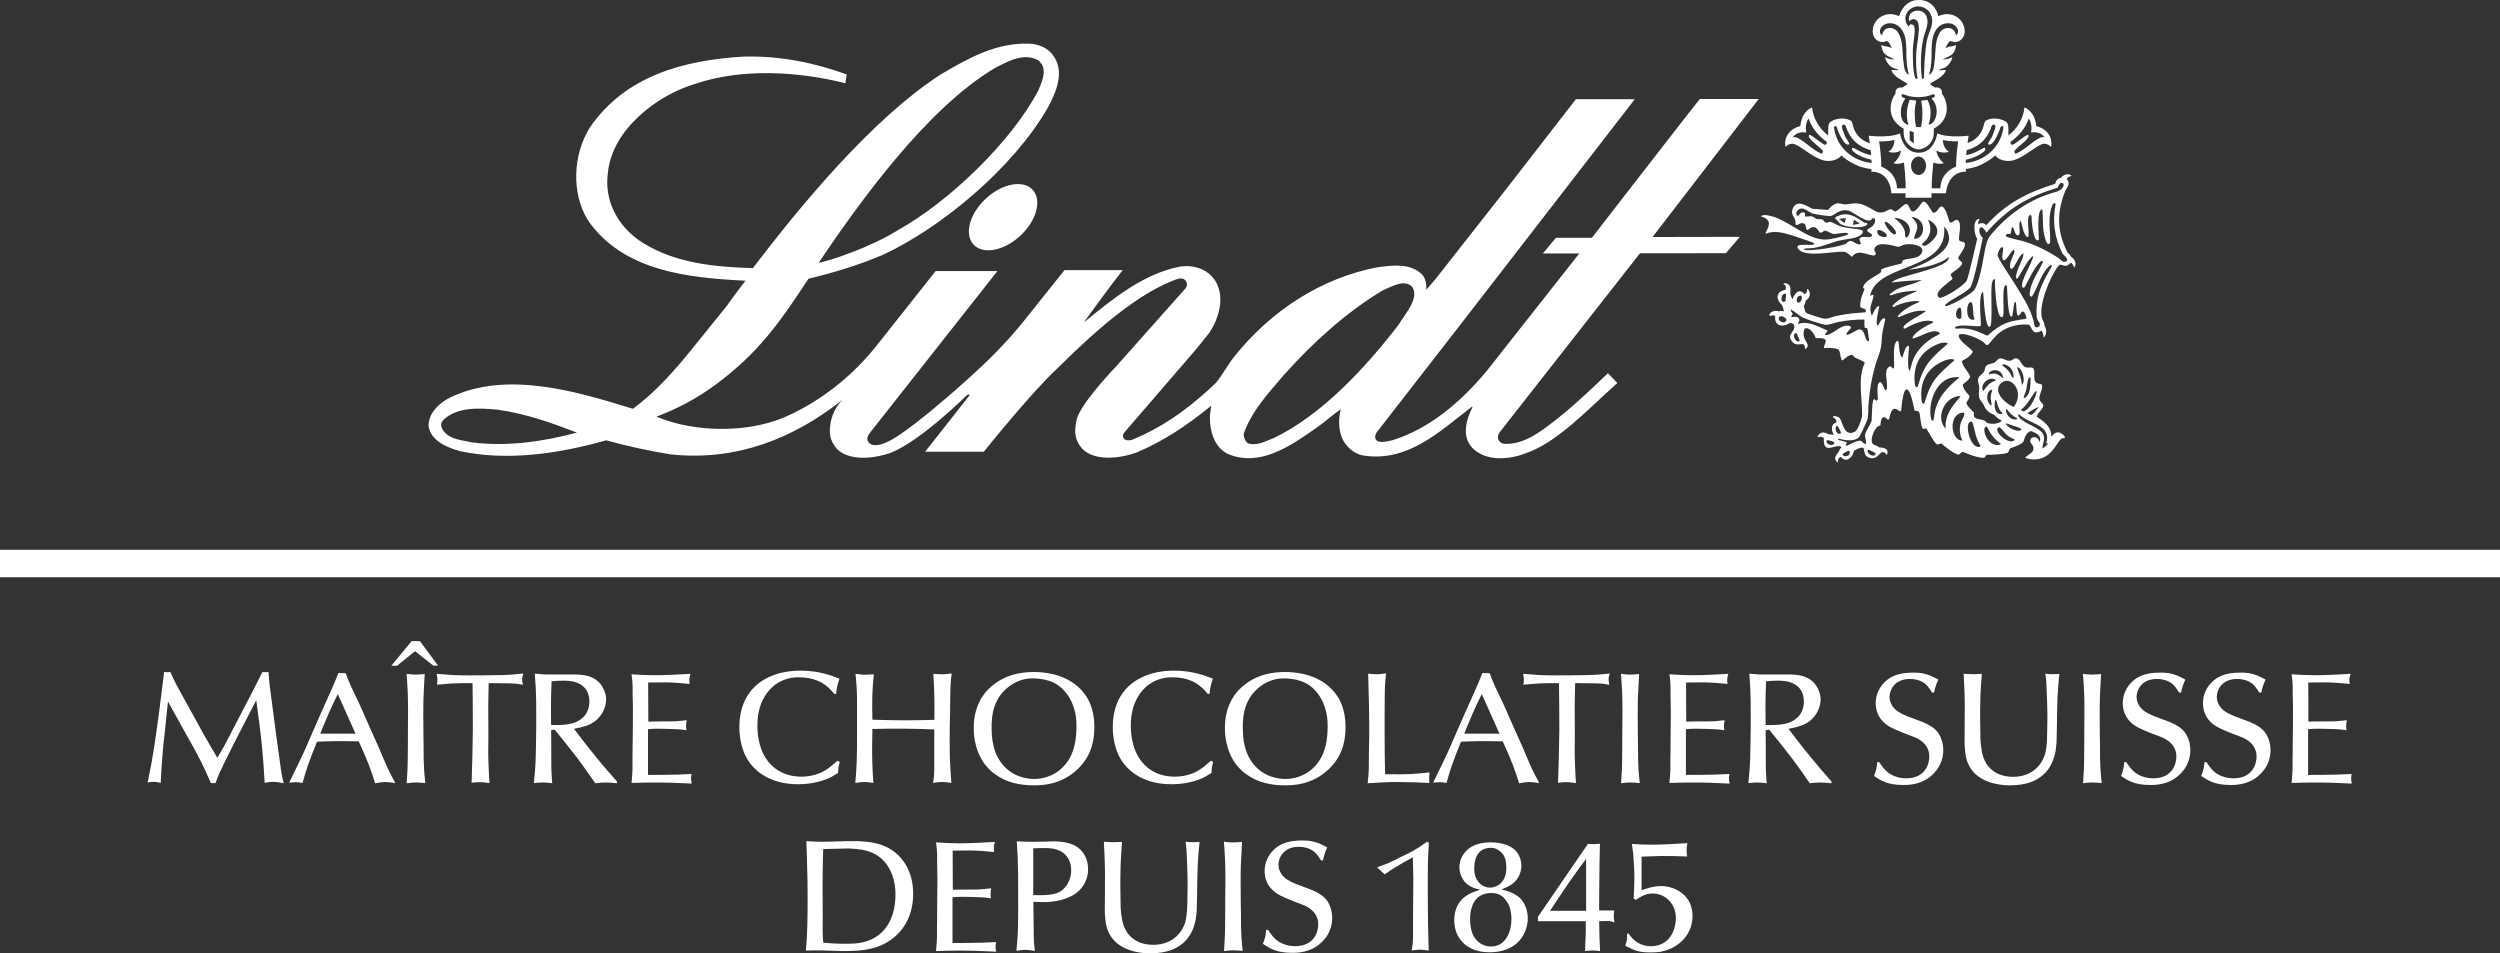 <svg width="236" height="90" viewBox="0 0 236 90" fill="none" xmlns="http://www.w3.org/2000/svg">
<rect x="0" y="0" width="236" height="90" fill="#333333" stroke="none"/>
<path fill-rule="evenodd" clip-rule="evenodd" d="M80.157 80.093C81.243 80.166 81.698 80.239 82.21 80.444C83.781 81.073 84.235 82.521 84.367 83.064C84.529 83.707 84.529 84.175 84.529 84.439C84.529 84.95 84.514 86.502 83.502 87.731C82.768 88.594 81.844 88.96 80.743 89.063C80.45 89.076 80.172 89.091 79.878 89.091C79.6 89.091 79.321 89.091 79.027 89.076C78.602 89.063 78.162 89.033 77.721 88.99C77.692 88.726 77.677 88.462 77.663 88.199C77.648 87.746 77.663 87.277 77.663 86.823C77.677 85.784 77.648 84.761 77.648 83.736C77.648 82.536 77.677 81.351 77.707 80.152L80.157 80.093ZM79.878 79.405C79.13 79.419 78.396 79.464 77.663 79.464C77.15 79.464 76.635 79.434 76.123 79.405C76.151 80.21 76.181 81.015 76.195 81.82C76.225 82.756 76.239 83.692 76.239 84.629C76.239 85.535 76.239 86.428 76.211 87.336C76.195 88.14 76.151 88.945 76.078 89.735C76.606 89.721 77.12 89.706 77.633 89.721C78.264 89.735 78.866 89.765 79.482 89.779C79.922 89.794 80.362 89.765 80.802 89.75C81.052 89.735 81.99 89.677 82.812 89.384C83.81 89.033 84.469 88.448 84.749 88.169C85.321 87.599 86.202 86.414 86.202 84.365C86.202 82.243 85.204 81.058 84.558 80.517C83.458 79.595 82.137 79.493 81.653 79.449L80.993 79.405H79.878Z" fill="white"/>
<path d="M89.93 80.298C90.488 80.298 91.045 80.283 91.602 80.283C92.351 80.298 93.099 80.356 93.847 80.429C93.788 80.005 93.803 79.888 93.921 79.479C92.791 79.537 91.676 79.61 90.531 79.61C89.812 79.61 89.079 79.566 88.359 79.522C88.507 80.532 88.448 80.751 88.464 81.351C88.478 81.937 88.492 82.507 88.492 83.078C88.492 84.161 88.478 85.228 88.464 86.297C88.464 86.721 88.464 87.145 88.448 87.57C88.448 87.907 88.464 88.257 88.448 88.594C88.433 89.004 88.389 89.385 88.359 89.78C89.108 89.75 89.842 89.736 90.59 89.736C91.749 89.736 92.893 89.78 94.037 89.838C93.994 89.56 93.979 89.516 93.979 89.355C93.979 89.165 94.009 89.004 94.023 88.93C93.583 88.946 93.157 88.975 92.718 88.99C91.779 89.019 90.854 89.019 89.916 89.019V84.702C90.209 84.673 90.517 84.658 90.825 84.658C91.103 84.658 91.383 84.673 91.661 84.673C92.057 84.687 92.439 84.687 92.82 84.717C93.055 84.731 93.29 84.76 93.539 84.804C93.495 84.38 93.495 84.263 93.568 83.854C93.231 83.882 92.879 83.941 92.541 83.956C92.307 83.971 92.087 83.971 91.852 83.971C91.221 83.971 90.575 83.971 89.945 83.985L89.93 80.298Z" fill="white"/>
<path fill-rule="evenodd" clip-rule="evenodd" d="M97.538 80.08C98.976 80.022 99.606 80.037 100.237 80.417C100.853 80.827 101.118 81.427 101.118 82.159C101.118 82.714 100.941 83.27 100.589 83.709C100.003 84.441 99.239 84.543 97.538 84.499V80.08ZM96.071 80.958C96.115 82.086 96.115 83.197 96.115 84.31C96.115 85.348 96.129 86.386 96.1 87.426C96.085 88.201 96.026 88.977 95.953 89.753C96.261 89.709 96.496 89.664 96.819 89.664C97.068 89.664 97.229 89.694 97.684 89.768C97.67 89.519 97.64 89.269 97.611 89.022C97.582 88.597 97.582 88.158 97.582 87.733C97.567 86.87 97.552 85.992 97.552 85.129C97.86 85.143 98.183 85.158 98.491 85.158C99.504 85.172 100.795 84.924 101.631 84.281C102.306 83.753 102.717 82.934 102.717 82.071C102.717 81.339 102.467 80.842 102.32 80.622C102.027 80.139 101.455 79.598 100.179 79.466C99.973 79.437 99.768 79.437 99.547 79.422C98.873 79.437 98.212 79.466 97.538 79.466C97.024 79.466 96.496 79.451 95.982 79.422L96.071 80.958Z" fill="white"/>
<path d="M112.008 80.249C112.052 81.361 112.111 82.473 112.111 83.585C112.111 84.346 112.082 85.092 112.067 85.838C112.008 86.556 111.95 86.892 111.833 87.214C111.583 87.917 110.791 89.189 108.868 89.189C107.035 89.189 106.301 88.062 106.067 87.346C105.832 86.687 105.803 85.794 105.788 85.619C105.773 84.478 105.743 83.336 105.773 82.21C105.788 81.303 105.847 80.381 105.92 79.474C105.642 79.488 105.363 79.503 105.099 79.503C104.791 79.503 104.496 79.474 104.203 79.459C104.234 80.103 104.277 80.747 104.291 81.405C104.321 82.005 104.306 82.591 104.306 83.19C104.306 84.156 104.306 85.122 104.291 86.087C104.35 87.067 104.409 87.448 104.614 87.917C104.687 88.077 104.834 88.414 105.143 88.751C106.273 89.98 108.18 89.994 108.56 89.994C110.248 89.994 111.128 89.512 111.715 89C112.111 88.648 112.669 87.99 112.889 86.716C112.933 86.438 112.947 86.16 112.977 85.882C112.991 85.428 112.991 84.96 113.006 84.507C113.021 83.57 113.021 82.62 113.065 81.683C113.094 80.938 113.167 80.205 113.241 79.474C113.021 79.488 112.801 79.503 112.581 79.503C112.361 79.503 112.14 79.488 111.92 79.459L112.008 80.249Z" fill="white"/>
<path d="M117.249 79.468C116.941 79.497 116.721 79.526 116.398 79.526C116.133 79.526 115.986 79.511 115.531 79.453C115.561 79.775 115.591 80.112 115.605 80.448C115.664 81.282 115.678 82.145 115.678 82.994C115.678 83.55 115.664 84.091 115.664 84.632C115.664 85.525 115.664 86.418 115.648 87.31C115.648 88.144 115.605 88.964 115.547 89.783C116.016 89.725 116.163 89.71 116.427 89.71C116.721 89.71 117.014 89.739 117.308 89.769C117.264 89.344 117.22 88.919 117.19 88.481C117.147 87.793 117.147 87.105 117.147 86.403C117.132 85.408 117.117 84.413 117.117 83.418C117.117 82.877 117.117 82.335 117.132 81.78C117.161 81.019 117.205 80.243 117.249 79.468Z" fill="white"/>
<path d="M119.527 87.782C119.468 88.412 119.438 88.499 119.219 89.099C119.849 89.509 120.451 89.947 121.992 89.947C122.329 89.947 123.253 89.947 124.133 89.436C124.601 89.158 125.748 88.294 125.761 86.67C125.761 85.953 125.512 85.192 125.015 84.723C124.353 84.08 123.151 83.788 122.344 83.451C121.61 83.158 121.258 82.894 121.023 82.588C120.92 82.456 120.685 82.105 120.685 81.622C120.685 81.022 121.126 79.939 122.593 79.939C123.576 79.939 124.076 80.363 124.31 80.657C124.472 80.846 124.676 81.183 124.691 81.212L124.882 81.227C125.044 80.539 125.132 80.349 125.292 79.998C124.75 79.705 124.339 79.501 123.751 79.398C123.401 79.34 123.004 79.34 122.901 79.34C121.478 79.34 120.76 79.734 120.29 80.174C119.483 80.919 119.38 81.811 119.38 82.237C119.38 83.158 119.835 83.919 120.597 84.387C120.935 84.591 121.478 84.841 122.329 85.163C122.857 85.368 123.385 85.514 123.826 85.909C124.384 86.391 124.442 86.977 124.442 87.27C124.442 87.958 124.06 89.304 122.285 89.319C121.83 89.319 121.494 89.231 121.331 89.172C120.612 88.953 120.275 88.543 120.084 88.309C119.952 88.148 119.835 87.972 119.703 87.782H119.527Z" fill="white"/>
<path d="M134.709 79.45C134.49 79.626 134.254 79.773 134.034 79.933C133.786 80.079 133.535 80.24 133.286 80.386L131.144 81.44L130 81.879L130.704 82.537C130.953 82.362 131.204 82.201 131.453 82.04C132.069 81.645 132.715 81.279 133.373 80.929C133.389 81.629 133.404 82.333 133.419 83.02C133.419 84.221 133.389 85.419 133.389 86.62C133.389 88.449 133.447 88.596 133.272 89.722C133.373 89.722 133.741 89.649 134.079 89.649C134.342 89.649 134.621 89.693 134.87 89.736C134.843 89.005 134.827 88.259 134.812 87.527C134.798 86.4 134.782 85.288 134.782 84.162C134.782 83.24 134.782 82.333 134.798 81.426C134.812 80.796 134.843 80.182 134.886 79.567L134.709 79.45Z" fill="white"/>
<path fill-rule="evenodd" clip-rule="evenodd" d="M139.172 81.815C139.218 80.733 139.687 80.308 140.127 80.133C140.201 80.119 140.435 80.03 140.699 80.03C141.169 80.03 141.448 80.234 141.594 80.352C142.093 80.748 142.195 81.274 142.195 81.903C142.21 82.884 141.77 83.367 141.418 83.571C141.198 83.703 140.919 83.791 140.655 83.791C140.303 83.791 140.009 83.674 139.745 83.44C139.115 82.884 139.159 82.064 139.172 81.815ZM138.778 86.658C138.778 86.439 138.807 85.137 139.701 84.581C140.024 84.376 140.391 84.302 140.787 84.302C141.154 84.302 141.374 84.376 141.506 84.434C141.815 84.581 142.006 84.786 142.078 84.889C142.357 85.195 142.679 85.766 142.679 86.746C142.679 88.019 142.152 88.765 141.727 89.058C141.345 89.322 140.934 89.351 140.758 89.351C140.156 89.351 139.745 89.074 139.568 88.926C139.32 88.707 139.203 88.517 139.129 88.4C138.85 87.903 138.763 87.229 138.778 86.658ZM139.73 83.981C139.129 84.186 138.85 84.302 138.571 84.465C137.355 85.181 137.281 86.381 137.281 86.863C137.281 88.254 138.044 89.307 139.349 89.717C139.907 89.893 140.435 89.893 140.655 89.893C141.11 89.893 142.533 89.849 143.472 88.751C143.942 88.195 144.221 87.448 144.221 86.688C144.221 86.483 144.205 86.015 143.972 85.502C143.781 85.049 143.4 84.465 142.313 84.127C142.137 84.069 141.931 84.01 141.742 83.967C142.474 83.659 143.047 83.41 143.414 82.635C143.59 82.254 143.618 81.903 143.618 81.742C143.618 81.42 143.56 81.157 143.443 80.879C143.383 80.748 143.253 80.455 142.958 80.191C142.4 79.694 141.462 79.518 140.729 79.518C139.218 79.518 138.499 80.104 138.131 80.674C137.809 81.157 137.765 81.639 137.765 81.859C137.765 82.284 137.897 82.621 137.97 82.767C138.425 83.761 139.408 83.908 139.73 83.981Z" fill="white"/>
<path fill-rule="evenodd" clip-rule="evenodd" d="M146.323 85.978C146.94 85.057 147.556 84.12 148.187 83.199C148.687 82.481 149.2 81.78 149.728 81.077V85.978H146.323ZM150.96 85.949C150.96 85.101 150.96 84.252 150.975 83.403C150.975 82.145 151.005 80.901 151.034 79.643C150.741 79.672 150.579 79.687 150.432 79.687C150.256 79.687 150.08 79.672 149.904 79.657L145.18 86.55V86.959H149.698V88.071C149.683 88.642 149.654 89.213 149.626 89.783C149.889 89.754 150.05 89.725 150.329 89.725C150.579 89.725 150.653 89.739 151.048 89.783C151.034 89.344 151.005 88.891 150.99 88.437C150.975 87.954 150.975 87.456 150.96 86.959C151.224 86.959 151.488 86.944 151.753 86.944C152.09 86.944 152.252 87.017 152.399 87.076C152.354 86.739 152.339 86.667 152.339 86.476C152.339 86.3 152.354 86.125 152.382 85.949H150.96Z" fill="white"/>
<path d="M153.597 88.167C153.612 88.665 153.597 88.796 153.422 89.279C154.39 89.777 154.771 89.908 155.813 89.908C156.356 89.908 156.678 89.865 156.926 89.806C158.513 89.456 159.773 88.197 159.773 86.469C159.773 84.743 158.541 84.07 157.955 83.851C157.442 83.661 156.986 83.646 156.796 83.646C155.989 83.646 155.167 83.968 154.963 84.041V80.866C155.549 80.852 156.135 80.822 156.723 80.807C157.573 80.793 158.424 80.822 159.26 80.852C159.245 80.661 159.217 80.427 159.217 80.237C159.217 80.046 159.232 79.944 159.29 79.593C158.13 79.666 156.972 79.739 155.798 79.739C155.211 79.739 154.624 79.71 154.052 79.666L154.183 80.661C154.228 81.407 154.287 82.168 154.287 82.915C154.287 83.558 154.243 84.187 154.214 84.831L154.433 84.948C154.963 84.597 155.357 84.348 156.018 84.348C156.898 84.348 157.69 84.876 158.028 85.724C158.189 86.134 158.204 86.514 158.204 86.675C158.204 87.07 158.086 88.577 156.81 89.133C156.4 89.309 156.018 89.323 155.843 89.323C155.549 89.323 154.814 89.264 154.214 88.694C153.963 88.46 153.773 88.182 153.7 88.094L153.597 88.167Z" fill="white"/>
<path d="M24.764 63.448C24.339 64.282 23.928 65.13 23.488 65.965C23.048 66.813 22.608 67.647 22.168 68.495C21.816 69.169 21.478 69.856 21.111 70.515C20.921 70.867 20.715 71.188 20.51 71.525C20.055 70.749 19.586 69.959 19.145 69.169C18.646 68.276 18.162 67.384 17.664 66.477C17.341 65.877 16.989 65.277 16.666 64.662C16.461 64.267 16.255 63.843 16.079 63.433C15.757 63.477 15.683 63.448 15.492 63.433C15.14 66.301 14.803 69.183 14.304 72.007C14.187 72.637 14.069 73.236 13.938 73.865C14.245 73.807 14.319 73.807 14.495 73.807C14.803 73.807 15.067 73.881 15.17 73.909C15.213 73.119 15.244 72.314 15.317 71.525C15.376 70.691 15.463 69.871 15.566 69.037C15.654 68.1 15.757 67.164 15.859 66.228C16.387 67.193 16.93 68.174 17.473 69.14C17.928 69.959 18.412 70.793 18.837 71.627C19.233 72.387 19.57 73.149 19.909 73.924H20.348C20.466 73.603 20.583 73.28 20.715 72.973C20.862 72.651 21.009 72.345 21.17 72.023C22.139 70.047 23.165 68.071 24.192 66.096C24.398 67.618 24.603 69.14 24.75 70.661C24.852 71.744 24.925 72.813 24.984 73.895C25.425 73.822 25.556 73.807 25.806 73.807C26.07 73.807 26.276 73.837 26.775 73.939C26.701 73.588 26.613 73.236 26.555 72.885C26.466 72.359 26.423 71.817 26.335 71.29C26.26 70.691 26.158 70.09 26.085 69.491C25.953 68.526 25.835 67.544 25.704 66.579C25.63 65.95 25.527 65.321 25.454 64.691C25.41 64.282 25.38 63.858 25.351 63.448H24.764Z" fill="white"/>
<path fill-rule="evenodd" clip-rule="evenodd" d="M30.231 69.257C30.51 68.584 30.774 67.925 31.067 67.252C31.317 66.667 31.61 66.096 31.889 65.526L33.562 69.257H30.231ZM31.948 63.535C31.713 64.135 31.464 64.721 31.199 65.306C30.847 66.111 30.48 66.901 30.128 67.706C29.644 68.803 29.174 69.901 28.69 70.998C28.236 71.964 27.767 72.93 27.297 73.88C27.59 73.852 27.781 73.837 27.913 73.837C28.104 73.837 28.221 73.852 28.559 73.91C28.94 72.578 29.057 72.169 29.923 70.018C30.642 69.988 31.347 69.959 32.065 69.959C32.666 69.959 33.268 69.974 33.87 69.988C34.853 72.169 34.985 72.608 35.41 73.939C35.894 73.852 36.114 73.822 36.349 73.822C36.628 73.822 36.818 73.852 37.317 73.924C37.068 73.456 36.818 72.988 36.584 72.491C36.305 71.891 36.056 71.262 35.791 70.647C35.454 69.871 35.101 69.11 34.749 68.32C34.441 67.633 34.148 66.916 33.825 66.228C33.59 65.731 33.341 65.248 33.121 64.765C32.945 64.37 32.784 63.96 32.637 63.551L31.948 63.535Z" fill="white"/>
<path fill-rule="evenodd" clip-rule="evenodd" d="M38.859 60.521L36.938 62.848H37.481L39.182 61.472L40.899 62.833H41.353L39.637 60.521H38.859ZM40.092 63.623C39.784 63.653 39.563 63.682 39.241 63.682C38.977 63.682 38.831 63.668 38.376 63.609C38.404 63.931 38.434 64.267 38.449 64.603C38.508 65.437 38.522 66.301 38.522 67.15C38.522 67.706 38.508 68.247 38.508 68.789C38.508 69.681 38.508 70.573 38.492 71.466C38.492 72.3 38.449 73.119 38.39 73.939C38.859 73.88 39.007 73.866 39.271 73.866C39.563 73.866 39.857 73.896 40.151 73.924C40.106 73.501 40.062 73.076 40.033 72.637C39.989 71.95 39.989 71.262 39.989 70.559C39.975 69.564 39.96 68.57 39.96 67.575C39.96 67.033 39.96 66.492 39.975 65.936C40.004 65.174 40.048 64.399 40.092 63.623Z" fill="white"/>
<path d="M49.405 63.579C48.98 63.623 48.554 63.667 48.129 63.696C47.586 63.726 47.043 63.74 46.5 63.74C45.796 63.755 45.092 63.755 44.387 63.755C43.845 63.755 43.302 63.755 42.76 63.726C42.246 63.696 41.733 63.653 41.219 63.609C41.277 63.901 41.292 64.004 41.292 64.165C41.292 64.297 41.263 64.501 41.249 64.633C41.733 64.589 42.217 64.545 42.685 64.516C43.331 64.487 43.962 64.487 44.608 64.487C44.623 65.921 44.637 67.34 44.637 68.774C44.623 70.486 44.578 72.197 44.52 73.895C44.945 73.851 45.033 73.836 45.282 73.836C45.547 73.836 45.708 73.851 46.207 73.924C46.178 73.339 46.133 72.768 46.119 72.183C46.075 71.291 46.09 70.383 46.105 69.491C46.105 68.598 46.09 67.691 46.09 66.799C46.09 66.023 46.119 65.262 46.133 64.487C46.647 64.487 47.161 64.501 47.659 64.501C48.598 64.516 48.803 64.531 49.361 64.647C49.302 64.37 49.288 64.297 49.288 64.15C49.288 63.916 49.375 63.638 49.405 63.579Z" fill="white"/>
<path fill-rule="evenodd" clip-rule="evenodd" d="M52.071 64.311C52.438 64.282 52.79 64.253 53.157 64.253C53.509 64.253 53.905 64.282 54.228 64.37C54.712 64.502 55.636 64.897 55.636 66.228C55.636 67.589 54.639 68.072 54.199 68.233C53.392 68.51 52.174 68.438 52.027 68.438C52.012 67.808 52.012 67.179 52.012 66.565C52.012 65.804 52.042 65.058 52.071 64.311ZM50.486 63.595C50.516 64.033 50.545 64.487 50.575 64.941C50.619 65.76 50.619 66.579 50.619 67.399V68.672C50.604 69.579 50.604 70.472 50.575 71.364C50.56 72.212 50.486 73.061 50.398 73.924C50.678 73.896 50.956 73.866 51.235 73.866C51.572 73.866 51.807 73.896 52.13 73.939C52.101 73.574 52.071 73.208 52.057 72.828C52.042 72.402 52.042 71.978 52.042 71.54C52.042 70.676 52.042 69.797 52.027 68.935L52.365 68.876C53.099 69.784 53.832 70.691 54.536 71.612C55.108 72.373 55.651 73.15 56.194 73.939C56.531 73.896 56.854 73.866 57.191 73.866C57.544 73.866 57.88 73.91 58.232 73.939L58.248 73.778C57.558 73.003 56.868 72.212 56.223 71.407C55.519 70.559 54.859 69.681 54.184 68.803C55.02 68.628 55.783 68.481 56.399 67.882C57.104 67.194 57.206 66.404 57.221 66.053C57.221 65.57 57.044 65.072 56.765 64.677C56.149 63.799 55.137 63.726 54.785 63.697C54.61 63.682 54.418 63.668 54.243 63.668H51.411L50.486 63.595Z" fill="white"/>
<path d="M61.186 64.43C61.744 64.43 62.302 64.415 62.86 64.415C63.608 64.43 64.356 64.489 65.104 64.562C65.046 64.137 65.06 64.02 65.177 63.61C64.048 63.669 62.933 63.742 61.788 63.742C61.07 63.742 60.336 63.698 59.617 63.655C59.764 64.664 59.705 64.884 59.719 65.484C59.734 66.069 59.749 66.64 59.749 67.211C59.749 68.293 59.734 69.361 59.719 70.429C59.719 70.854 59.719 71.278 59.705 71.702C59.705 72.038 59.719 72.389 59.705 72.727C59.69 73.137 59.646 73.517 59.617 73.911C60.365 73.883 61.099 73.867 61.847 73.867C63.006 73.867 64.151 73.911 65.295 73.971C65.251 73.692 65.236 73.648 65.236 73.488C65.236 73.297 65.265 73.137 65.28 73.063C64.84 73.078 64.414 73.106 63.974 73.121C63.035 73.151 62.111 73.151 61.172 73.151V68.835C61.465 68.805 61.774 68.79 62.082 68.79C62.36 68.79 62.639 68.805 62.918 68.805C63.314 68.82 63.696 68.82 64.077 68.849C64.312 68.863 64.546 68.893 64.796 68.936C64.752 68.512 64.752 68.395 64.825 67.987C64.488 68.015 64.136 68.073 63.798 68.088C63.564 68.102 63.343 68.102 63.109 68.102C62.478 68.102 61.832 68.102 61.202 68.118L61.186 64.43Z" fill="white"/>
<path d="M78.936 65.503C78.996 64.83 79.039 64.698 79.244 64.069C78.569 63.806 77.367 63.308 75.562 63.308C73.478 63.308 71.337 64.069 70.353 66.045C69.825 67.112 69.797 68.21 69.797 68.633C69.797 70.449 70.427 71.59 70.867 72.131C71.527 72.965 72.892 74.033 75.342 74.033C76.751 74.033 77.793 73.668 78.276 73.448C78.613 73.287 79.039 73.009 79.112 72.965C79.142 72.468 79.142 72.41 79.274 71.927L79.068 71.809C78.306 72.468 77.793 72.921 76.823 73.17C76.31 73.302 75.855 73.317 75.664 73.317C73.728 73.317 72.745 72.263 72.32 71.619C71.527 70.433 71.498 68.956 71.498 68.502C71.498 66.528 72.275 65.445 72.877 64.889C73.874 63.982 74.902 63.937 75.416 63.937C76.809 63.937 77.601 64.406 78.056 64.786C78.32 64.991 78.555 65.254 78.761 65.503H78.936Z" fill="white"/>
<path d="M88.195 72.4C88.195 73.031 88.18 73.308 88.078 73.908C88.371 73.865 88.606 73.82 88.914 73.82C89.178 73.82 89.339 73.835 89.809 73.908C89.779 73.469 89.736 73.031 89.721 72.591C89.662 71.727 89.647 70.865 89.647 69.986C89.647 69.006 89.662 68.04 89.691 67.06C89.706 66.358 89.691 65.641 89.721 64.939C89.736 64.485 89.779 64.031 89.838 63.577C89.369 63.636 89.178 63.651 88.943 63.651C88.65 63.651 88.386 63.621 88.106 63.607C88.136 64.09 88.165 64.573 88.18 65.056C88.224 66.021 88.21 66.987 88.21 67.952C87.256 67.982 86.302 67.998 85.349 67.998C84.351 67.998 83.354 67.967 82.356 67.938C82.341 67.265 82.327 66.607 82.341 65.934C82.356 65.173 82.415 64.412 82.488 63.651C82.209 63.666 81.945 63.694 81.681 63.694C81.344 63.694 81.109 63.651 80.757 63.607C80.801 64.075 80.86 64.558 80.874 65.026C80.904 65.495 80.904 65.978 80.904 66.445V69.182C80.904 70.103 80.904 71.026 80.874 71.933C80.845 72.591 80.801 73.249 80.742 73.908C81.197 73.835 81.329 73.82 81.578 73.82C81.886 73.82 82.136 73.865 82.444 73.908C82.4 73.206 82.356 72.504 82.341 71.801C82.312 70.806 82.341 69.811 82.356 68.816C83.383 68.787 84.425 68.772 85.452 68.787C86.376 68.787 87.285 68.831 88.195 68.86V72.4Z" fill="white"/>
<path fill-rule="evenodd" clip-rule="evenodd" d="M93.61 68.897C93.566 67.272 93.904 65.824 95.253 64.799C96.192 64.097 97.057 64.038 97.498 64.038C97.894 64.038 98.363 64.112 98.451 64.126C98.686 64.17 99.346 64.301 99.918 64.711C100.315 64.99 100.608 65.37 100.711 65.501C101.606 66.716 101.621 68.076 101.621 68.574C101.621 70.506 101.107 71.53 100.549 72.188C99.522 73.403 98.187 73.535 97.63 73.535C97.028 73.535 95.518 73.389 94.49 71.969C94.065 71.383 93.639 70.506 93.61 68.897ZM91.923 68.618C91.893 70.536 92.627 71.75 93.082 72.291C93.419 72.701 93.772 72.979 93.933 73.081C95.019 73.886 96.295 74.135 97.601 74.135C98.393 74.135 100.139 74.091 101.694 72.642C102.839 71.559 103.308 70.257 103.308 68.662C103.308 66.526 102.457 65.458 101.782 64.844C100.271 63.482 98.202 63.438 97.572 63.438C95.239 63.438 93.933 64.404 93.244 65.121C92.716 65.677 91.952 66.731 91.923 68.618Z" fill="white"/>
<path d="M114.187 65.503C114.245 64.83 114.289 64.698 114.495 64.069C113.82 63.806 112.617 63.308 110.812 63.308C108.729 63.308 106.587 64.069 105.603 66.045C105.076 67.112 105.047 68.21 105.047 68.633C105.047 70.449 105.677 71.59 106.117 72.131C106.778 72.965 108.142 74.033 110.592 74.033C112.001 74.033 113.042 73.668 113.526 73.448C113.864 73.287 114.289 73.009 114.363 72.965C114.391 72.468 114.391 72.41 114.524 71.927L114.319 71.809C113.555 72.468 113.042 72.921 112.074 73.17C111.56 73.302 111.105 73.317 110.915 73.317C108.978 73.317 107.995 72.263 107.57 71.619C106.778 70.433 106.748 68.956 106.748 68.502C106.748 66.528 107.526 65.445 108.127 64.889C109.125 63.982 110.152 63.937 110.665 63.937C112.059 63.937 112.851 64.406 113.306 64.786C113.57 64.991 113.805 65.254 114.01 65.503H114.187Z" fill="white"/>
<path fill-rule="evenodd" clip-rule="evenodd" d="M117.321 68.897C117.277 67.272 117.615 65.824 118.964 64.799C119.904 64.097 120.769 64.038 121.209 64.038C121.605 64.038 122.075 64.112 122.163 64.126C122.398 64.17 123.058 64.301 123.63 64.711C124.025 64.99 124.318 65.37 124.422 65.501C125.317 66.716 125.332 68.076 125.332 68.574C125.332 70.506 124.818 71.53 124.261 72.188C123.234 73.403 121.899 73.535 121.341 73.535C120.74 73.535 119.229 73.389 118.202 71.969C117.776 71.383 117.35 70.506 117.321 68.897ZM115.634 68.618C115.605 70.536 116.338 71.75 116.793 72.291C117.131 72.701 117.482 72.979 117.644 73.081C118.73 73.886 120.007 74.135 121.312 74.135C122.104 74.135 123.85 74.091 125.405 72.642C126.549 71.559 127.019 70.257 127.019 68.662C127.019 66.526 126.168 65.458 125.493 64.844C123.982 63.482 121.914 63.438 121.283 63.438C118.949 63.438 117.644 64.404 116.954 65.121C116.426 65.677 115.663 66.731 115.634 68.618Z" fill="white"/>
<path d="M130.709 67.281C130.723 66.681 130.709 66.082 130.723 65.482C130.723 64.838 130.768 64.208 130.842 63.564C130.416 63.623 130.167 63.653 129.976 63.653C129.652 63.653 129.184 63.594 129.154 63.594C129.197 65.291 129.258 67.003 129.258 68.715C129.258 69.447 129.241 70.178 129.227 70.91C129.227 71.496 129.227 72.081 129.213 72.665C129.197 73.09 129.154 73.515 129.109 73.939C130.049 73.881 130.974 73.822 131.912 73.822C132.925 73.822 133.922 73.865 134.935 73.909C134.892 73.354 134.92 73.236 134.95 72.915C133.57 73.061 133.129 73.119 130.754 73.09C130.723 71.876 130.709 70.676 130.709 69.447V67.281Z" fill="white"/>
<path fill-rule="evenodd" clip-rule="evenodd" d="M138.224 69.257C138.502 68.584 138.766 67.925 139.059 67.252C139.309 66.667 139.602 66.096 139.881 65.526L141.553 69.257H138.224ZM139.94 63.535C139.704 64.135 139.456 64.721 139.191 65.306C138.84 66.111 138.473 66.901 138.121 67.706C137.636 68.803 137.167 69.901 136.681 70.998C136.228 71.964 135.759 72.93 135.289 73.88C135.582 73.852 135.773 73.837 135.905 73.837C136.096 73.837 136.212 73.852 136.551 73.91C136.931 72.578 137.049 72.169 137.915 70.018C138.633 69.988 139.338 69.959 140.057 69.959C140.659 69.959 141.261 69.974 141.862 69.988C142.845 72.169 142.976 72.608 143.403 73.939C143.887 73.852 144.105 73.822 144.34 73.822C144.621 73.822 144.811 73.852 145.308 73.924C145.061 73.456 144.811 72.988 144.575 72.491C144.296 71.891 144.048 71.262 143.784 70.647C143.446 69.871 143.094 69.11 142.742 68.32C142.434 67.633 142.141 66.916 141.818 66.228C141.583 65.731 141.333 65.248 141.114 64.765C140.937 64.37 140.775 63.96 140.629 63.551L139.94 63.535Z" fill="white"/>
<path d="M151.967 63.579C151.542 63.623 151.117 63.667 150.692 63.696C150.148 63.726 149.606 63.74 149.063 63.74C148.36 63.755 147.654 63.755 146.95 63.755C146.407 63.755 145.866 63.755 145.321 63.726C144.809 63.696 144.295 63.653 143.781 63.609C143.84 63.901 143.855 64.004 143.855 64.165C143.855 64.297 143.825 64.501 143.812 64.633C144.295 64.589 144.78 64.545 145.249 64.516C145.894 64.487 146.525 64.487 147.169 64.487C147.185 65.921 147.202 67.34 147.202 68.774C147.185 70.486 147.141 72.197 147.082 73.895C147.508 73.851 147.594 73.836 147.845 73.836C148.109 73.836 148.27 73.851 148.769 73.924C148.738 73.339 148.695 72.768 148.681 72.183C148.638 71.291 148.651 70.383 148.665 69.491C148.665 68.598 148.651 67.691 148.651 66.799C148.651 66.023 148.681 65.262 148.695 64.487C149.209 64.487 149.722 64.501 150.222 64.501C151.16 64.516 151.365 64.531 151.923 64.647C151.865 64.37 151.851 64.297 151.851 64.15C151.851 63.916 151.938 63.638 151.967 63.579Z" fill="white"/>
<path d="M154.734 63.623C154.424 63.653 154.204 63.682 153.881 63.682C153.617 63.682 153.471 63.668 153.016 63.609C153.045 63.931 153.074 64.267 153.088 64.603C153.147 65.437 153.162 66.301 153.162 67.15C153.162 67.706 153.147 68.247 153.147 68.789C153.147 69.681 153.147 70.573 153.133 71.466C153.133 72.3 153.088 73.119 153.03 73.939C153.5 73.88 153.646 73.866 153.911 73.866C154.204 73.866 154.497 73.896 154.791 73.924C154.748 73.501 154.704 73.076 154.674 72.637C154.631 71.95 154.631 71.262 154.631 70.559C154.614 69.564 154.6 68.57 154.6 67.575C154.6 67.033 154.6 66.492 154.614 65.936C154.645 65.174 154.689 64.399 154.734 63.623Z" fill="white"/>
<path d="M159.165 64.43C159.723 64.43 160.279 64.415 160.837 64.415C161.585 64.43 162.332 64.489 163.082 64.562C163.022 64.137 163.037 64.02 163.155 63.61C162.026 63.669 160.912 63.742 159.767 63.742C159.047 63.742 158.314 63.698 157.594 63.655C157.742 64.664 157.682 64.884 157.698 65.484C157.713 66.069 157.726 66.64 157.726 67.211C157.726 68.293 157.713 69.361 157.698 70.429C157.698 70.854 157.698 71.278 157.682 71.702C157.682 72.038 157.698 72.389 157.682 72.727C157.668 73.137 157.625 73.517 157.594 73.911C158.343 73.883 159.076 73.867 159.823 73.867C160.983 73.867 162.127 73.911 163.273 73.971C163.228 73.692 163.213 73.648 163.213 73.488C163.213 73.297 163.244 73.137 163.257 73.063C162.818 73.078 162.391 73.106 161.951 73.121C161.013 73.151 160.09 73.151 159.151 73.151V68.835C159.443 68.805 159.751 68.79 160.059 68.79C160.338 68.79 160.615 68.805 160.894 68.805C161.292 68.82 161.673 68.82 162.053 68.849C162.289 68.863 162.524 68.893 162.774 68.936C162.73 68.512 162.73 68.395 162.803 67.987C162.465 68.015 162.114 68.073 161.774 68.088C161.541 68.102 161.322 68.102 161.086 68.102C160.455 68.102 159.81 68.102 159.179 68.118L159.165 64.43Z" fill="white"/>
<path fill-rule="evenodd" clip-rule="evenodd" d="M166.719 64.311C167.086 64.282 167.44 64.253 167.805 64.253C168.157 64.253 168.554 64.282 168.876 64.37C169.361 64.502 170.285 64.897 170.285 66.228C170.285 67.589 169.287 68.072 168.847 68.233C168.041 68.51 166.822 68.438 166.675 68.438C166.661 67.808 166.661 67.179 166.661 66.565C166.661 65.804 166.69 65.058 166.719 64.311ZM165.135 63.595C165.163 64.033 165.194 64.487 165.223 64.941C165.267 65.76 165.267 66.579 165.267 67.399V68.672C165.252 69.579 165.252 70.472 165.223 71.364C165.209 72.212 165.135 73.061 165.047 73.924C165.326 73.896 165.605 73.866 165.885 73.866C166.22 73.866 166.456 73.896 166.778 73.939C166.749 73.574 166.719 73.208 166.706 72.828C166.69 72.402 166.69 71.978 166.69 71.54C166.69 70.676 166.69 69.797 166.675 68.935L167.013 68.876C167.747 69.784 168.48 70.691 169.185 71.612C169.756 72.373 170.299 73.15 170.842 73.939C171.18 73.896 171.503 73.866 171.84 73.866C172.191 73.866 172.53 73.91 172.881 73.939L172.897 73.778C172.207 73.003 171.518 72.212 170.872 71.407C170.168 70.559 169.507 69.681 168.832 68.803C169.668 68.628 170.433 68.481 171.048 67.882C171.752 67.194 171.855 66.404 171.869 66.053C171.869 65.57 171.694 65.072 171.415 64.677C170.799 63.799 169.786 63.726 169.434 63.697C169.258 63.682 169.067 63.668 168.89 63.668H166.059L165.135 63.595Z" fill="white"/>
<path d="M177.213 71.938C177.155 72.567 177.125 72.655 176.906 73.254C177.537 73.664 178.138 74.103 179.679 74.103C180.016 74.103 180.94 74.103 181.819 73.592C182.288 73.313 183.433 72.45 183.447 70.825C183.447 70.108 183.199 69.348 182.7 68.879C182.039 68.236 180.837 67.943 180.031 67.606C179.297 67.314 178.945 67.051 178.71 66.744C178.608 66.612 178.372 66.261 178.372 65.778C178.372 65.178 178.813 64.095 180.281 64.095C181.263 64.095 181.762 64.519 181.996 64.812C182.157 65.002 182.364 65.339 182.378 65.368L182.567 65.382C182.73 64.695 182.818 64.505 182.978 64.153C182.437 63.861 182.024 63.656 181.438 63.554C181.088 63.495 180.69 63.495 180.588 63.495C179.165 63.495 178.446 63.89 177.978 64.329C177.169 65.075 177.067 65.968 177.067 66.392C177.067 67.314 177.522 68.075 178.285 68.544C178.622 68.748 179.165 68.996 180.016 69.318C180.544 69.523 181.073 69.669 181.513 70.065C182.071 70.548 182.128 71.133 182.128 71.425C182.128 72.113 181.745 73.459 179.972 73.474C179.517 73.474 179.179 73.386 179.019 73.328C178.3 73.108 177.962 72.699 177.77 72.464C177.639 72.303 177.522 72.129 177.389 71.938H177.213Z" fill="white"/>
<path d="M193.173 64.389C193.217 65.501 193.275 66.614 193.275 67.726C193.275 68.487 193.245 69.232 193.232 69.979C193.173 70.696 193.114 71.032 192.996 71.355C192.747 72.057 191.954 73.33 190.033 73.33C188.199 73.33 187.465 72.203 187.23 71.486C186.997 70.828 186.966 69.935 186.951 69.76C186.936 68.618 186.908 67.476 186.936 66.35C186.951 65.443 187.011 64.522 187.084 63.614C186.805 63.628 186.526 63.644 186.262 63.644C185.953 63.644 185.661 63.614 185.367 63.6C185.397 64.244 185.439 64.887 185.456 65.545C185.485 66.146 185.47 66.731 185.47 67.331C185.47 68.297 185.47 69.262 185.456 70.227C185.513 71.208 185.572 71.589 185.777 72.057C185.852 72.218 185.998 72.554 186.305 72.891C187.436 74.12 189.342 74.135 189.724 74.135C191.412 74.135 192.292 73.652 192.879 73.14C193.275 72.788 193.833 72.13 194.053 70.857C194.096 70.579 194.111 70.3 194.14 70.023C194.155 69.569 194.155 69.101 194.17 68.648C194.185 67.711 194.185 66.76 194.228 65.824C194.258 65.078 194.332 64.346 194.404 63.614C194.185 63.628 193.964 63.644 193.745 63.644C193.524 63.644 193.305 63.628 193.084 63.6L193.173 64.389Z" fill="white"/>
<path d="M198.342 63.623C198.035 63.653 197.814 63.682 197.492 63.682C197.228 63.682 197.08 63.668 196.625 63.609C196.656 63.931 196.684 64.267 196.699 64.603C196.758 65.437 196.773 66.301 196.773 67.15C196.773 67.706 196.758 68.247 196.758 68.789C196.758 69.681 196.758 70.573 196.743 71.466C196.743 72.3 196.699 73.119 196.64 73.939C197.11 73.88 197.256 73.866 197.52 73.866C197.814 73.866 198.109 73.896 198.402 73.924C198.357 73.501 198.314 73.076 198.285 72.637C198.24 71.95 198.24 71.262 198.24 70.559C198.226 69.564 198.211 68.57 198.211 67.575C198.211 67.033 198.211 66.492 198.226 65.936C198.254 65.174 198.299 64.399 198.342 63.623Z" fill="white"/>
<path d="M200.534 71.938C200.476 72.567 200.447 72.655 200.227 73.254C200.856 73.664 201.459 74.103 202.999 74.103C203.337 74.103 204.261 74.103 205.141 73.592C205.611 73.313 206.754 72.45 206.77 70.825C206.77 70.108 206.52 69.348 206.021 68.879C205.361 68.236 204.158 67.943 203.351 67.606C202.618 67.314 202.266 67.051 202.03 66.744C201.927 66.612 201.693 66.261 201.693 65.778C201.693 65.178 202.134 64.095 203.601 64.095C204.584 64.095 205.082 64.519 205.317 64.812C205.48 65.002 205.683 65.339 205.698 65.368L205.89 65.382C206.051 64.695 206.139 64.505 206.3 64.153C205.757 63.861 205.347 63.656 204.76 63.554C204.408 63.495 204.012 63.495 203.909 63.495C202.485 63.495 201.767 63.89 201.298 64.329C200.491 65.075 200.388 65.968 200.388 66.392C200.388 67.314 200.843 68.075 201.605 68.544C201.942 68.748 202.485 68.996 203.337 69.318C203.865 69.523 204.393 69.669 204.834 70.065C205.392 70.548 205.449 71.133 205.449 71.425C205.449 72.113 205.068 73.459 203.293 73.474C202.838 73.474 202.5 73.386 202.339 73.328C201.62 73.108 201.283 72.699 201.092 72.464C200.96 72.303 200.843 72.129 200.71 71.938H200.534Z" fill="white"/>
<path d="M208.104 71.938C208.046 72.567 208.016 72.655 207.797 73.254C208.428 73.664 209.029 74.103 210.569 74.103C210.907 74.103 211.832 74.103 212.712 73.592C213.181 73.313 214.326 72.45 214.34 70.825C214.34 70.108 214.09 69.348 213.592 68.879C212.932 68.236 211.729 67.943 210.922 67.606C210.188 67.314 209.835 67.051 209.602 66.744C209.499 66.612 209.264 66.261 209.264 65.778C209.264 65.178 209.704 64.095 211.171 64.095C212.154 64.095 212.653 64.519 212.888 64.812C213.049 65.002 213.255 65.339 213.268 65.368L213.46 65.382C213.622 64.695 213.71 64.505 213.871 64.153C213.329 63.861 212.917 63.656 212.33 63.554C211.978 63.495 211.582 63.495 211.479 63.495C210.057 63.495 209.337 63.89 208.868 64.329C208.061 65.075 207.958 65.968 207.958 66.392C207.958 67.314 208.413 68.075 209.175 68.544C209.514 68.748 210.057 68.996 210.907 69.318C211.436 69.523 211.963 69.669 212.403 70.065C212.961 70.548 213.02 71.133 213.02 71.425C213.02 72.113 212.639 73.459 210.862 73.474C210.408 73.474 210.07 73.386 209.909 73.328C209.191 73.108 208.853 72.699 208.662 72.464C208.53 72.303 208.413 72.129 208.282 71.938H208.104Z" fill="white"/>
<path d="M217.899 64.43C218.456 64.43 219.013 64.415 219.571 64.415C220.32 64.43 221.067 64.489 221.815 64.562C221.757 64.137 221.772 64.02 221.889 63.61C220.76 63.669 219.644 63.742 218.5 63.742C217.781 63.742 217.047 63.698 216.328 63.655C216.475 64.664 216.416 64.884 216.431 65.484C216.445 66.069 216.461 66.64 216.461 67.211C216.461 68.293 216.445 69.361 216.431 70.429C216.431 70.854 216.431 71.278 216.416 71.702C216.416 72.038 216.431 72.389 216.416 72.727C216.402 73.137 216.358 73.517 216.328 73.911C217.077 73.883 217.811 73.867 218.558 73.867C219.717 73.867 220.861 73.911 222.008 73.971C221.962 73.692 221.947 73.648 221.947 73.488C221.947 73.297 221.976 73.137 221.992 73.063C221.552 73.078 221.127 73.106 220.685 73.121C219.747 73.151 218.823 73.151 217.884 73.151V68.835C218.177 68.805 218.485 68.79 218.794 68.79C219.073 68.79 219.35 68.805 219.629 68.805C220.027 68.82 220.408 68.82 220.788 68.849C221.024 68.863 221.258 68.893 221.507 68.936C221.464 68.512 221.464 68.395 221.537 67.987C221.2 68.015 220.848 68.073 220.509 68.088C220.275 68.102 220.056 68.102 219.82 68.102C219.189 68.102 218.545 68.102 217.914 68.118L217.899 64.43Z" fill="white"/>
<path d="M0 51.9H236V54.492H0V51.9Z" fill="white"/>
<path d="M195.571 16.605C195.382 16.65 195.186 16.72 195.089 16.902C195.219 17.02 195.291 17.182 195.273 17.356C195.247 17.614 195.057 17.801 194.96 18.028C194.128 20.037 194.176 21.981 195.212 23.892C195.343 23.966 195.464 24.087 195.5 24.236C195.84 24.455 196.093 24.898 195.799 25.269C195.753 25.085 195.646 24.923 195.525 24.783C195.057 25.168 195.098 25.148 194.526 24.986C194.423 24.957 194.33 25.082 194.274 25.15C193.545 26.094 192.368 28.893 192.781 30.08C192.869 30.339 193.007 30.452 193.007 30.762C193.217 31.07 193.224 31.607 192.926 31.864C192.892 31.638 192.857 31.406 192.736 31.209C191.808 31.723 191.851 30.922 191.545 30.659C190.602 30.54 189.502 30.812 188.756 31.403C188.193 31.849 188.01 32.238 187.686 32.53C187.515 32.686 187.318 32.351 187.199 32.265C186.808 31.972 185.386 31.331 184.935 31.599C184.716 32.052 185.968 32.835 186.185 33.118C186.3 33.265 186.047 33.471 185.956 33.572C185.781 33.763 185.435 33.963 185.201 34.079C185.294 34.681 185.804 35.031 185.98 35.558C185.871 35.898 185.53 36.078 185.277 36.303C185.333 36.728 185.629 37.063 185.919 37.359C185.962 37.65 185.66 37.833 185.636 38.017C185.605 38.257 186.17 38.776 186.337 38.931C186.353 39.035 186.294 39.251 186.353 39.33C186.64 39.717 187.358 39.488 187.565 39.927C188.032 40.058 188.592 40.051 188.976 39.724C188.722 39.561 188.447 39.425 188.274 39.166C187.787 38.986 187.469 38.731 187.27 38.251C187.139 37.941 186.873 37.812 186.819 37.438C186.777 37.151 186.82 36.934 186.84 36.655C186.868 36.314 186.609 35.978 186.787 35.637C186.911 35.405 187.186 35.281 187.307 35.073C187.401 34.907 187.349 34.702 187.496 34.542C187.733 34.286 188.155 34.381 188.39 34.143C188.539 33.99 188.665 33.79 188.914 33.829C189.238 33.881 189.593 34.19 189.935 33.993C190.113 33.893 190.258 33.737 190.477 33.868C190.798 34.061 190.836 34.518 191.209 34.667C191.493 34.781 191.945 34.511 192.025 34.956C192.089 35.317 191.886 35.995 192.332 36.185C192.489 36.253 192.75 36.196 192.781 36.443C192.822 36.788 192.415 37.432 192.53 37.734C192.614 37.962 192.999 38.144 192.855 38.432C192.695 38.757 192.383 38.934 192.269 39.33C192.982 39.845 193.62 40.215 193.665 41.21C193.753 41.171 193.9 40.77 194.343 40.817C194.506 40.834 194.971 41.134 194.921 41.318C194.9 41.405 194.81 41.359 194.755 41.359C194.173 41.348 193.77 43.841 191.384 43.291C191.308 43.273 191.217 43.239 191.187 43.158C191.488 42.916 192.032 42.707 191.956 42.233C191.915 41.968 191.585 41.813 191.665 41.516C191.775 41.126 192.461 41.188 192.522 41.748C192.826 41.162 192.149 40.825 191.696 40.692C191.144 40.898 191.059 41.632 191.028 41.671C190.746 42.013 190.205 42.149 189.814 42.305C189.596 42.392 189.703 42.685 189.478 42.758C188.987 42.921 188.02 42.92 187.543 42.931C187.451 43.021 187.404 43.149 187.292 43.22C186.67 43.23 185.831 42.874 185.271 42.642C185.132 42.702 185.039 42.831 184.918 42.923C184.505 42.902 183.581 42.136 183.25 41.859C183.125 41.861 182.948 42.013 182.831 41.937C182.589 41.782 182.013 40.737 181.847 40.442C181.73 40.444 181.62 40.502 181.504 40.474C181.341 40.219 181.255 39.296 181.215 39.05C181.173 38.785 180.959 38.8 180.734 38.76C180.27 36.287 179.694 35.88 179.469 38.807L179.315 38.815C178.591 38.209 178.481 38.975 178.325 39.58C178.19 39.706 178.097 39.466 177.983 39.417C177.55 39.229 177.538 39.924 177.509 40.169C176.993 40.148 176.371 41.694 176.867 41.97C177.037 42.06 177.26 42.096 177.395 42.233C177.68 42.25 178.213 42.291 178.181 42.703C178.174 42.785 178.174 42.885 178.104 42.939C177.519 42.104 177.405 43.523 176.482 43.22C175.496 42.899 176.588 41.711 175.002 42.554C174.947 43.157 174.247 43.761 173.798 43.134C173.505 43.2 173.479 43.441 173.499 43.69C173.017 43.281 173.307 43.016 173.561 42.655C173.672 42.499 173.681 42.348 173.849 42.211C173.369 41.763 172.063 43.109 172.171 41.334C171.995 41.224 171.724 41.169 171.548 41.311C171.706 40.778 172.17 40.707 172.591 40.991C172.769 40.991 172.945 41.037 173.118 41.06C172.889 40.709 172.783 40.03 173.332 39.902C173.435 39.687 173.198 39.451 173.017 39.378C173.013 39.168 173.566 39.337 173.682 39.48C173.929 39.787 174.085 41.35 175.13 40.731C175.392 40.577 175.776 39.525 175.784 39.212C175.811 37.672 175.338 35.672 176.029 34.284C176.119 34.11 175.082 33.832 174.994 33.645C174.793 33.215 174.132 33.881 173.944 34.022L173.853 33.988C173.714 33.69 173.734 33.359 173.618 33.079C173.514 32.821 172.429 32.807 172.182 32.858C172.178 32.343 172.893 31.869 171.405 31.917C171.304 31.561 170.802 30.782 170.34 31.038C169.938 32.216 171.16 32.458 170.395 32.974C170.403 31.962 169.688 32.956 169.143 32.203C168.597 31.447 169.649 31.328 169.317 30.593C169.201 30.534 169.07 30.489 168.938 30.497C168.295 30.952 167.46 30.765 167.583 29.855C167.414 29.674 167.256 29.841 167.089 29.81C166.842 29.762 167.302 29.171 167.914 29.392C168.071 29.335 168.241 29.352 168.398 29.402C168.384 29.249 168.294 28.865 168.178 28.756C167.605 28.204 167.649 27.546 168.524 27.366C168.69 27.119 168.527 26.919 168.335 26.767C168.48 26.686 168.683 26.748 168.808 26.837C169.112 27.052 169.006 27.4 169.004 27.697C169.004 27.82 169.153 28.164 169.212 28.283C169.327 27.786 169.834 27.134 170.307 27.748C170.582 27.721 170.596 27.512 170.596 27.286C170.658 27.265 170.691 27.314 170.719 27.356C170.957 27.724 170.854 28.158 170.462 28.369C170.451 28.561 170.353 28.738 170.274 28.908C170.399 29.157 170.32 29.504 170.64 29.608C170.969 29.715 171.995 30.083 172.282 30.088L172.425 30.08C172.689 30.038 172.981 29.915 173.248 29.854C173.909 29.699 174.588 29.601 175.263 29.548L176.116 29.48C176.17 29.348 176.074 29.344 176.122 29.21C176.015 29.154 175.628 29.052 175.619 28.976C175.524 28.249 176.004 27.431 175.999 27.303C175.997 27.218 175.863 27.22 175.878 27.131C175.985 26.47 177.269 26.01 177.578 25.675C177.631 25.615 177.518 25.525 177.601 25.447C177.854 25.21 179.435 24.935 179.522 24.86C179.585 24.808 179.563 24.689 179.583 24.618C180.051 24.282 181.023 24.557 181.398 23.897C181.823 23.149 180.343 22.923 179.718 23.109C179.539 23.161 179.304 23.332 179.11 23.288C178.616 23.173 177.195 22.716 176.946 23.492C176.877 23.7 177.119 23.805 177.074 24L176.961 24.11C176.34 24.183 175.461 23.401 174.811 24.25C174.572 24.025 174.316 23.761 173.964 23.759C172.899 23.745 170.598 24.295 169.809 23.57C169.754 23.519 169.667 23.375 169.68 23.297C169.74 22.915 171.194 23.267 171.256 23.03C171.271 22.98 171.197 22.919 171.16 22.904C170.269 22.601 168.703 21.99 167.826 21.91C167.432 21.876 167.029 21.907 166.667 22.075C166.671 21.745 167.613 20.809 166.234 20.424C166.4 20.254 166.654 20.298 166.866 20.33C168.769 20.612 170.531 22.729 172.47 22.614C172.764 22.599 174.444 22.248 174.473 22.093C174.484 22.039 174.419 22.013 174.381 22.003C174.046 21.917 173.226 22.138 173.027 22.075C172.795 22.001 172.591 21.864 172.365 21.787C172.111 21.7 171.891 22.181 171.715 21.856C171.45 21.37 171.086 21.288 170.669 21.713L170.557 21.692C170.429 21.492 170.534 21.189 170.26 21.089C169.872 20.948 169.626 21.461 169.475 21.128C169.631 20.596 168.991 20.375 169.215 19.744C169.615 18.611 170.866 19.68 171.105 19.705C171.59 19.75 172.076 19.782 172.56 19.821C173.487 18.753 173.677 19.405 174.415 19.278C175.327 19.121 175.656 19.166 176.527 19.634C177.029 19.905 177.333 20.223 177.943 19.977C178.158 19.892 178.393 19.675 178.632 19.797C178.749 19.86 178.818 20.014 178.974 19.939C179.291 19.783 179.513 19.472 179.812 19.305C180.213 19.078 180.244 19.876 180.506 19.954C180.874 20.063 181.274 19.278 181.465 19.095C181.812 18.76 182.275 19.909 182.481 20.079C182.868 20.139 182.996 19.552 183.219 19.501C183.67 19.392 183.896 20.634 184.014 20.886C184.197 21.288 184.559 20.599 184.812 20.776C185.229 21.065 184.899 22.206 184.928 22.606C184.949 22.905 185.432 22.707 185.491 23.015C185.555 23.348 185.025 24.023 184.882 24.258C184.763 24.451 185.119 24.64 185.195 24.752C185.301 24.912 185.084 25.117 184.979 25.221C184.757 25.443 184.464 25.592 184.233 25.8C183.993 26.017 184.396 26.198 184.294 26.347C184.176 26.524 182.234 27.731 183.135 28.131C183.752 28.005 185.266 27.032 185.636 26.534C185.798 26.32 186.527 23.029 186.649 22.544C186.357 22.168 186.157 20.672 186.88 20.658C186.808 20.814 186.683 21.001 186.771 21.176C187.035 20.987 187.283 21.039 187.496 21.262C189.366 19.195 191.38 18.172 193.999 17.356C194.123 17.021 194.195 16.858 194.57 16.784C194.774 16.474 195.278 16.312 195.571 16.605ZM194.756 17.306L194.595 17.252C194.39 17.298 194.315 17.542 194.251 17.712C191.415 18.575 189.471 19.708 187.52 21.962C186.911 20.844 186.535 21.831 187.176 22.463C186.989 23.223 186.326 26.842 185.956 27.19C185.266 27.843 184.299 28.162 183.616 28.779L183.64 28.895C183.749 28.91 183.883 28.857 183.982 28.818C184.642 28.565 185.721 27.955 186.254 27.495C186.866 26.969 187.25 24.194 187.369 23.645C187.462 23.192 187.568 22.634 187.862 22.268C189.466 20.278 191.637 18.747 194.13 18.104C194.409 18.032 194.983 17.66 194.756 17.306ZM194.053 19.253L193.946 19.16C193.818 19.19 193.745 19.354 193.703 19.466C193.287 20.546 193.56 21.694 193.536 22.8C193.532 22.954 193.433 23.151 193.267 22.978C193.084 22.788 192.937 22.012 192.895 21.735C192.854 21.466 192.835 19.823 192.795 19.77C192.208 19.741 192.494 22.278 192.467 22.627L192.354 22.706C191.902 22.669 191.767 20.733 191.775 20.373L191.659 20.288C191.14 20.362 191.811 22.765 191.301 22.329C191.028 22.095 190.858 21.218 190.775 20.867C190.393 20.975 190.914 22.254 190.454 22.212C190.348 22.201 190.275 22.078 190.234 21.994C190.149 21.82 190.145 21.608 190.021 21.453L189.906 21.492C189.879 21.659 189.856 21.828 189.823 21.994C189.774 22.22 189.319 21.934 189.357 22.275C189.374 22.427 190.76 22.697 190.997 22.768C192.191 23.128 193.299 23.686 194.337 24.371C194.5 24.482 194.699 24.764 194.915 24.716C195.514 24.58 194.774 24.081 194.701 23.935C193.943 22.419 193.726 20.919 194.053 19.253ZM169.667 20.362L169.781 20.37C169.851 20.248 169.936 20.114 170.078 20.067C170.163 20.038 170.27 20.038 170.345 20.089C170.468 20.172 170.305 20.386 170.452 20.44C170.566 20.487 170.913 20.354 171.109 20.45C171.438 20.61 171.396 20.719 171.818 20.685C172.013 20.669 172.12 20.766 172.22 20.91C172.381 21.143 172.578 20.933 172.769 20.944C172.926 20.951 173.396 21.219 173.571 21.295C174.241 21.583 175.467 21.578 175.766 21.733C175.848 21.774 175.87 21.838 175.851 21.929C175.804 22.138 175.494 22.306 175.309 22.375C174.911 22.519 174.423 22.563 174.006 22.634C172.866 22.823 171.929 23.422 170.726 23.447C170.564 23.45 170.385 23.422 170.255 23.541C170.645 23.822 174.116 23.229 174.332 22.954C174.748 22.431 175.124 23.074 175.491 23.071C175.902 23.069 175.403 22.669 175.575 22.491C175.874 22.186 176.382 22.55 176.711 22.281L176.703 22.116C175.956 21.673 176.276 21.724 176.749 21.35C177.104 21.069 177.096 20.433 176.734 20.63C176.457 21.303 174.938 19.99 174.507 19.886C173.633 19.675 173.173 20.35 172.831 20.395C172.615 20.423 171.342 20.236 171.114 20.159C170.789 20.048 170.365 19.626 169.995 19.69C169.731 19.736 169.397 20.133 169.667 20.362ZM178.777 20.561C179.277 20.895 179.666 21.33 179.809 21.813C179.87 22.015 179.796 22.233 179.893 22.43L180.055 22.386C180.677 21.637 180.035 20.598 178.777 20.561ZM180.416 20.465C181.441 21.389 180.812 21.776 180.677 22.526C181.68 22.714 182.063 20.625 180.416 20.465ZM181.997 20.74C182.356 21.439 182.314 22.136 181.74 22.748C181.678 22.815 181.386 23.028 181.446 23.111C181.743 23.523 182.787 22.428 182.86 22.068C182.98 21.503 182.629 21.002 181.997 20.74ZM178.052 20.935L177.923 20.951C177.854 21.244 178.734 22.37 178.945 22.084C179.16 21.795 178.294 21.039 178.052 20.935ZM183.547 21.391C183.533 21.691 183.552 21.994 183.501 22.29C182.979 25.545 177.092 25.004 176.534 27.933C176.644 27.876 176.742 27.822 176.867 27.839C176.81 28.591 176.325 28.95 176.709 29.812C176.863 29.482 176.991 29.128 177.288 28.895L177.404 28.928C177.353 29.251 176.986 30.552 177.265 30.758C177.423 30.523 177.568 30.076 177.891 30.022L177.967 30.155L177.739 31.182C177.612 31.735 177.659 32.312 177.547 32.855C177.439 33.386 177.181 33.953 177.029 34.483C176.698 35.645 176.496 36.809 176.398 38.013C176.356 38.497 176.385 39.032 176.314 39.507C176.287 39.671 175.602 41.157 175.488 41.269C174.998 41.746 174.117 41.537 173.538 41.41L173.531 41.534C173.765 41.59 174.02 41.64 174.246 41.724C174.498 41.813 174.173 41.929 174.263 42.114C174.506 42.005 175.428 41.478 175.703 41.628C175.87 41.722 175.913 41.96 176.159 41.879C176.194 41.553 175.985 41.239 176.09 40.917C176.165 40.691 176.672 39.843 176.68 39.728C176.706 39.221 176.714 38.723 176.753 38.216C176.763 38.117 176.813 37.77 176.884 37.708C177.001 37.606 177.04 37.866 177.181 37.824L177.265 37.691C177.269 37.321 177.14 36.416 177.373 36.127C177.395 36.099 177.492 36.067 177.525 36.087C177.802 36.251 177.868 36.865 178.02 36.855C178.072 36.851 178.114 36.714 178.119 36.675C178.205 36.129 177.963 35.54 178.089 34.991C178.123 34.838 178.235 34.605 178.418 34.586C178.591 34.566 178.601 34.805 178.768 34.782C178.919 34.483 178.537 32.424 179.128 32.167L179.226 32.261C179.273 32.605 179.277 33.578 179.585 33.763C179.656 33.534 179.854 32.63 180.163 32.635L180.224 32.754C180.172 33.098 179.991 34.875 180.301 35C180.391 34.625 180.487 34.229 180.636 33.872C180.985 33.031 181.721 32.337 182.484 31.86C182.647 31.757 182.907 31.663 183.045 31.549C183.078 31.52 183.108 31.473 183.136 31.439C182.491 30.866 181.092 31.94 180.522 31.954C180.669 31.342 181.934 30.714 182.473 30.453L182.481 30.351C181.64 30.08 180.56 30.613 179.849 31.008C179.812 31.029 179.731 31.034 179.706 30.991C179.443 30.59 181.705 29.575 181.794 29.348C180.831 29.253 180.139 29.561 179.285 29.928C179.211 29.961 179.149 29.914 179.134 29.834C179.703 29.212 180.453 28.799 181.23 28.489C180.738 28.256 179.254 28.673 178.798 28.965H178.676L178.653 28.864C179.281 28.123 180.189 27.827 181.046 27.441C180.347 27.462 179.64 27.515 178.966 27.723C178.79 27.776 178.622 27.859 178.44 27.893L178.378 27.792C179.375 26.886 180.403 27.015 181.421 26.43C180.472 26.48 179.519 26.539 178.577 26.672C179.109 25.964 184.079 25.376 183.982 24.247C183.139 24.998 181.233 25.357 180.124 25.467C180.124 25.467 184.321 24.165 183.975 22.275C183.918 21.953 183.782 21.625 183.547 21.391ZM178.062 22.093C177.923 21.898 177.147 21.43 177.214 21.937C177.28 22.448 178.368 22.533 178.062 22.093ZM189.105 23.41C188.879 23.071 188.591 23.905 188.571 24.051C188.537 24.338 189.9 26.312 190.134 26.696C190.836 27.848 191.578 28.928 191.957 30.234C192.011 30.419 191.992 30.906 192.27 30.906C192.38 30.906 192.495 30.837 192.536 30.735C192.633 30.49 192.422 30.355 192.332 30.172C192.188 29.89 192.257 28.91 192.294 28.576C192.425 27.328 193.042 26.294 193.642 25.225C193.666 25.18 193.723 25.06 193.657 25.022C193.597 24.986 193.423 25.138 193.384 25.178C192.569 26.002 192.264 27.439 191.796 28.005C191.626 28.007 191.585 27.851 191.599 27.707C191.7 26.606 192.397 25.72 192.842 24.764C192.87 24.699 192.79 24.619 192.741 24.6C192.16 25.001 191.517 26.385 191.178 27.026C191.115 27.145 191.037 27.212 190.913 27.12C190.681 26.504 191.877 24.83 191.935 24.16C191.404 24.399 190.561 26.325 190.386 26.322L190.302 26.181C190.365 25.358 191.006 24.525 191.02 23.918C190.512 24.034 190.078 25.785 189.764 25.287C189.657 24.73 190.021 24.306 190.159 23.801C190.174 23.743 190.187 23.646 190.128 23.605C189.899 23.44 189.244 25.11 189.021 24.396C188.96 24.198 189.118 23.671 189.105 23.41ZM188.312 26.336C188.163 26.349 188.109 26.487 188.069 26.612C187.842 27.316 188.169 30.689 187.847 30.836C187.513 30.988 187.391 29.532 187.359 29.318C187.276 28.735 187.278 28.141 187.2 27.557L187.086 27.628C186.735 28.354 187.071 30.608 186.979 30.741C186.829 30.952 185.186 30.518 184.554 30.875L184.569 31.002C184.757 31.052 184.958 31.002 185.148 31.002C185.897 31.002 186.425 31.166 187.1 31.467C187.165 31.496 187.501 31.66 187.534 31.666C187.568 31.672 187.61 31.666 187.64 31.666C189.044 30.442 189.492 30.369 191.293 30.085C191.307 29.88 191.172 29.497 190.974 29.406C190.773 29.311 190.584 30.143 190.401 29.623C190.367 29.529 190.335 28.742 190.302 28.536L190.172 28.528C190.074 28.796 190.031 29.802 189.928 29.89L189.786 29.851C189.508 29.33 189.517 27.662 189.45 26.987L189.332 26.908C188.927 27.136 189.244 29.388 189.09 29.843C189.068 29.915 188.999 29.955 188.924 29.937C188.418 29.81 188.316 26.854 188.312 26.336ZM186.402 30.155C186.178 29.647 186.344 28.998 186.134 28.567C186.086 28.47 185.934 28.549 185.888 28.598C185.584 28.922 185.577 30.417 186.402 30.155ZM185.01 30.123L185.163 29.988C185.142 29.745 185.193 29.384 185.118 29.159C184.934 28.617 184.216 29.979 185.01 30.123ZM169.662 28.53C170.097 28.731 170.177 27.918 170.022 27.901C169.653 27.865 169.519 28.333 169.662 28.53ZM176.003 30.168C175.188 30.149 174.381 30.235 173.576 30.39C173.272 30.449 172.554 30.707 172.297 30.658C171.747 30.552 170.761 30.231 170.244 29.998C169.823 29.813 169.455 29.411 169.027 29.202C169.042 29.365 169.143 29.5 169.236 29.621C169.216 29.746 169.094 29.787 169.101 29.936C169.359 29.914 169.838 29.791 169.866 30.238C169.875 30.362 169.681 30.463 169.746 30.578C170.756 30.254 171.548 30.825 172.517 31.193C172.517 31.321 172.336 31.451 172.271 31.559C172.312 31.636 172.407 31.636 172.479 31.621C173.194 31.464 173.842 30.527 174.668 30.791L174.734 30.91C174.637 31.168 174.361 31.294 174.291 31.567L174.386 31.612C174.73 31.535 175.272 31.114 175.511 31.099C176.143 31.052 175.993 32.358 176.451 32.19C176.383 31.82 176.365 31.342 176.267 30.984C176.191 30.936 176.106 30.98 176.029 30.939C175.976 30.687 176.013 30.424 176.003 30.168ZM168.56 28.427C168.537 28.25 168.666 27.752 168.562 27.729C168.1 27.623 167.972 28.779 168.56 28.427ZM168.637 30.202C168.677 30.017 167.959 29.586 167.908 30.078C167.883 30.324 168.533 30.678 168.637 30.202ZM184.528 33.978C184.071 33.739 183.394 34.101 182.996 34.319C181.712 35.035 181.226 36.359 181.396 37.766C181.414 37.896 181.429 38.022 181.532 38.116L181.658 38.07C182.307 35.855 182.874 35.455 184.528 33.978ZM169.636 31.486L169.484 31.443C169.144 31.608 169.535 32.467 169.903 32.165C169.819 31.938 169.691 31.721 169.636 31.486ZM188.976 34.457C189.288 34.704 189.623 34.956 189.808 35.318C189.879 35.46 189.9 35.619 190.059 35.694C190.212 34.722 189.215 34.212 188.976 34.457ZM190.401 34.678C190.605 35.231 190.825 35.717 190.858 36.32C191.292 36.078 190.885 34.609 190.401 34.678ZM184.985 35.619C182.746 35.361 181.895 38.179 182.331 39.669L182.506 39.724C182.576 39.441 182.597 39.15 182.652 38.868C182.93 37.508 183.857 36.523 184.985 35.619ZM189.115 35.707C188.916 34.541 187.682 34.959 187.74 35.344C188.441 35.173 188.528 35.293 189.115 35.707ZM191.691 35.632C191.634 35.631 191.538 35.653 191.506 35.711C191.35 36.008 191.351 36.605 191.232 36.968C191.172 37.162 191.066 37.341 191.028 37.542L191.127 37.573C191.755 37.179 191.662 36.247 191.691 35.632ZM190.103 38.411C191.162 36.988 189.853 35.442 188.984 36.104C187.966 36.879 189.316 38.143 190.103 38.411ZM188.429 35.902C187.876 35.405 186.828 36.235 187.21 36.927C187.69 36.352 187.646 36.217 188.429 35.902ZM188.083 36.803C187.64 36.694 187.297 37.791 187.984 38.308C188.071 37.826 187.741 37.722 188.083 36.803ZM192.262 36.987C192.212 36.831 192.083 37.032 192.048 37.079C191.663 37.608 191.371 38.199 190.852 38.622C190.833 38.636 190.743 38.697 190.789 38.731C190.852 38.774 190.95 38.808 191.02 38.841C191.626 38.646 192.155 37.577 192.262 36.987ZM189.059 39.058C188.684 38.645 188.611 38.387 188.473 37.868C188.305 37.237 187.972 39.357 189.059 39.058ZM185.074 37.431C184.949 37.347 184.743 37.42 184.608 37.456C183.458 37.772 182.745 39.482 183.666 40.47C183.603 39.189 184.176 38.458 185.074 37.431ZM192.461 38.416C192.283 38.446 191.506 38.887 191.393 39.011C191.519 39.067 191.637 39.162 191.781 39.169C192.066 38.986 192.252 38.675 192.461 38.416ZM189.465 38.651L189.357 38.636C189.322 39.159 189.887 39.756 190.424 39.569L190.378 39.45C190.001 39.292 189.698 38.978 189.465 38.651ZM185.262 41.585C184.964 41.023 184.941 40.42 185.12 39.842C185.167 39.699 185.696 38.907 185.286 38.951C183.853 39.106 184.164 41.653 185.262 41.585ZM190.509 39.131C190.532 39.819 192.346 40.226 192.811 40.885C193.17 41.391 192.784 41.834 192.811 42.333C193.02 42.207 193.213 42.052 193.359 41.854H193.207C193.131 41.794 193.205 41.659 193.224 41.581C193.324 41.117 193.147 40.699 192.781 40.398C192.179 39.91 191.358 39.755 190.76 39.249C190.681 39.182 190.632 39.084 190.509 39.131ZM189.371 40.017C189.517 40.412 190.627 40.916 190.843 40.51C190.642 40.344 189.942 40.172 189.646 40.048C189.574 40.017 189.432 39.923 189.371 40.017ZM173.765 40.93C173.821 40.778 173.672 40.598 173.611 40.46C173.228 39.605 173.074 41.137 173.765 40.93ZM190.209 41.492C189.194 41.106 189.215 40.638 188.798 40.365C188.728 40.32 188.659 40.32 188.602 40.386C188.214 40.823 189.77 42.129 190.209 41.492ZM186.873 42.19L186.967 42.08C186.51 41.397 186.454 40.754 186.249 40.003C186.225 39.915 186.162 39.799 186.05 39.801C185.409 39.812 185.92 42.356 186.873 42.19ZM187.472 40.248L187.325 40.428C187.237 41.295 188.123 42.329 188.903 41.922C188.389 41.545 187.941 41.053 187.651 40.438C187.611 40.355 187.57 40.247 187.472 40.248ZM173.135 41.731C172.991 41.681 172.615 41.538 172.463 41.545L172.42 41.711C172.511 41.995 172.965 42.109 173.155 41.884L173.135 41.731ZM176.318 42.467C176.174 42.931 177.06 43.232 177.06 42.806C176.976 42.72 176.394 42.395 176.318 42.467ZM174.625 42.703C174.669 42.342 173.992 42.812 173.977 42.828C173.764 43.05 174.548 43.285 174.625 42.703ZM183.89 32.421C183.432 32.182 182.756 32.544 182.36 32.765C181.076 33.479 180.589 34.803 180.759 36.211C180.775 36.339 180.793 36.467 180.893 36.559L181.021 36.514C181.667 34.299 182.238 33.9 183.89 32.421Z" fill="white"/>
<path d="M185.735 13.5C186.427 13.27 187.001 12.748 187.211 12.014C187.301 11.795 187.284 11.494 187.506 11.358C188.016 11.11 188.698 11.146 189.199 11.395C189.315 11.456 189.468 11.533 189.513 11.673C189.645 12.005 189.57 12.427 189.594 12.787C190.391 12.185 191.002 11.23 191.11 10.146C191.501 10.289 191.793 10.62 191.99 10.997C192.108 11.275 192.188 11.591 192.233 11.908C192.921 12.065 193.546 12.578 193.639 13.323C193.663 13.481 193.67 13.694 193.616 13.843C193.552 13.888 193.531 13.774 193.487 13.751C193.318 13.618 193.075 13.535 192.828 13.58C192.13 13.864 191.587 14.379 190.935 14.74C190.636 14.905 190.348 15.055 190.019 15.145C189.468 15.268 188.809 15.159 188.427 14.77L188.363 14.664C187.841 15.145 187.262 15.454 186.625 15.717C186.283 15.814 185.944 15.916 185.577 15.95L185.59 16.204C183.789 16.208 183.7 18.247 183.7 18.247H182.332V18.666H179.881V18.247H178.544C178.544 18.247 178.508 16.208 176.654 16.204L176.666 15.956C176.272 15.929 175.91 15.82 175.548 15.717C174.91 15.454 174.331 15.145 173.811 14.664L173.746 14.77C173.365 15.159 172.704 15.268 172.154 15.145C171.826 15.055 171.537 14.905 171.238 14.74C170.585 14.379 170.043 13.864 169.345 13.58C169.097 13.535 168.855 13.618 168.689 13.751C168.642 13.774 168.621 13.888 168.554 13.843C168.503 13.694 168.51 13.481 168.533 13.323C168.628 12.578 169.251 12.065 169.941 11.908C169.986 11.591 170.066 11.275 170.183 10.997C170.38 10.62 170.673 10.289 171.062 10.146C171.172 11.23 171.781 12.185 172.581 12.787C172.602 12.427 172.527 12.005 172.66 11.673C172.704 11.533 172.858 11.456 172.975 11.395C173.473 11.146 174.156 11.11 174.67 11.358C174.89 11.494 174.874 11.795 174.964 12.014C175.179 12.775 175.788 13.306 176.514 13.522C176.457 13.092 176.403 12.81 176.403 12.81C176.403 12.81 178.293 13.056 179.362 12.597C179.362 12.597 179.624 14.419 181.126 14.418C182.64 14.416 182.881 12.597 182.881 12.597C183.952 13.056 185.839 12.81 185.839 12.81C185.839 12.81 185.79 13.082 185.735 13.5ZM170.467 12.102C170.467 12.238 170.505 12.39 170.505 12.518C170.433 12.526 170.352 12.48 170.27 12.488C169.861 12.473 169.456 12.615 169.236 12.971C169.289 12.971 169.369 12.94 169.435 12.94C169.728 12.984 169.955 13.173 170.198 13.323C170.776 13.751 171.317 14.249 171.986 14.521C172.038 14.438 172.095 14.355 172.089 14.257C171.707 13.77 171.105 13.481 170.77 12.94C170.733 12.879 170.747 12.796 170.776 12.737C170.989 12.631 172.258 13.891 172.373 13.64C172.426 13.587 172.463 13.498 172.471 13.415C171.701 12.857 171.039 12.118 170.733 11.185C170.543 11.433 170.475 11.781 170.467 12.102ZM179.89 17.778C179.89 17.778 179.93 17.164 179.736 15.345C179.736 15.345 179.157 15.566 178.749 15.406C178.99 15.21 179.433 14.7 179.446 14.208C179.446 14.208 178.915 14.552 178.257 14.331C178.87 13.971 178.833 13.219 178.833 13.219C177.988 13.39 177.387 13.341 177.387 13.341C177.387 13.341 177.584 14.454 177.59 15.728C179.154 16.344 179.071 17.778 179.071 17.778H179.89ZM176.59 14.172C175.661 13.924 174.888 13.375 174.444 12.433C174.358 12.26 174.268 12.043 174.224 11.862C174.151 11.795 174.099 11.755 173.989 11.765C173.711 11.862 174.044 12.46 174.155 12.811C174.248 13.089 174.665 13.52 174.547 13.637C174.261 13.705 174.159 13.486 174.026 13.344C173.732 12.921 173.542 12.478 173.38 11.973C173.321 11.883 173.152 11.835 173.131 12.071C173.177 12.478 173.316 12.868 173.483 13.229C174.089 14.466 175.323 15.248 176.682 15.383L176.661 15.079C176.079 14.96 175.52 14.741 175.058 14.389C174.932 14.3 174.787 14.172 174.846 13.99C174.862 13.931 174.951 13.954 174.986 13.968C175.736 14.389 176.267 14.616 176.64 14.631L176.59 14.172ZM191.512 11.185C191.201 12.118 190.544 12.857 189.774 13.415C189.781 13.498 189.818 13.587 189.871 13.64C189.988 13.891 191.255 12.631 191.467 12.737C191.498 12.796 191.512 12.879 191.475 12.94C191.138 13.481 190.538 13.77 190.155 14.257C190.147 14.355 190.208 14.438 190.257 14.521C190.925 14.249 191.467 13.751 192.047 13.323C192.289 13.173 192.515 12.984 192.808 12.94C192.874 12.94 192.955 12.971 193.007 12.971C192.787 12.615 192.383 12.473 191.973 12.488C191.893 12.48 191.813 12.526 191.739 12.518C191.739 12.39 191.776 12.238 191.776 12.102C191.768 11.781 191.701 11.433 191.512 11.185ZM183.172 17.778C183.172 17.778 183.093 16.344 184.655 15.728C184.66 14.454 184.857 13.341 184.857 13.341C184.857 13.341 184.255 13.39 183.412 13.219C183.412 13.219 183.375 13.971 183.987 14.331C183.329 14.552 182.798 14.208 182.798 14.208C182.814 14.7 183.256 15.21 183.494 15.406C183.088 15.566 182.508 15.345 182.508 15.345C182.315 17.164 182.354 17.778 182.354 17.778H183.172ZM185.604 14.631C185.976 14.616 186.509 14.389 187.256 13.968C187.293 13.954 187.383 13.931 187.397 13.99C187.456 14.172 187.312 14.3 187.182 14.389C186.723 14.741 186.163 14.96 185.582 15.079L185.564 15.383C186.921 15.248 188.155 14.466 188.761 13.229C188.929 12.868 189.068 12.478 189.114 12.071C189.093 11.835 188.922 11.883 188.863 11.973C188.7 12.478 188.51 12.921 188.219 13.344C188.086 13.486 187.982 13.705 187.698 13.637C187.579 13.52 187.994 13.089 188.089 12.811C188.203 12.46 188.531 11.862 188.254 11.765C188.144 11.755 188.094 11.795 188.021 11.862C187.977 12.043 187.885 12.26 187.8 12.433C187.358 13.375 186.58 13.924 185.654 14.172L185.604 14.631ZM181.113 16.517C181.505 16.517 181.824 16.128 181.824 15.649C181.824 15.17 181.505 14.782 181.113 14.782C180.719 14.782 180.401 15.17 180.401 15.649C180.401 16.128 180.719 16.517 181.113 16.517Z" fill="white"/>
<path d="M175.988 21.021L176.247 21.044L176.285 21.177C175.933 21.643 174.064 21.46 173.669 21.092C173.527 20.957 173.455 20.758 173.267 20.676L173.25 20.52C174.313 19.891 175.102 20.386 175.988 21.021ZM174.128 21.067L174.25 20.586L173.604 20.668L174.128 21.067ZM175.559 21.104L175.014 20.747L174.912 21.233L175.559 21.104Z" fill="white"/>
<path d="M181.091 14.104C180.663 14.101 179.707 13.585 179.705 12.555V12.144C179.161 11.85 178.678 11.383 178.532 10.721C178.369 10.057 178.568 9.312 178.95 8.816C178.914 8.694 178.935 8.59 178.986 8.486C179.08 8.334 179.273 8.229 179.463 8.259C179.645 8.311 179.748 8.123 179.903 8.063C179.974 8.033 180.035 7.98 180.056 7.897C179.528 7.559 178.764 7.245 178.536 6.604C178.742 6.636 178.991 6.592 179.203 6.644C179.183 6.568 179.129 6.545 179.065 6.53C178.86 6.462 178.633 6.409 178.464 6.259C178.219 6.048 178.01 5.724 177.942 5.4C178.045 5.423 178.147 5.483 178.259 5.528C178.45 5.604 178.675 5.59 178.881 5.626C178.442 5.378 177.906 5.272 177.724 4.776C177.664 4.609 177.599 4.43 177.599 4.241C177.848 4.399 178.169 4.361 178.428 4.467L178.609 4.558C178.477 4.323 178.376 3.993 178.134 3.872C177.964 3.903 177.809 3.987 177.627 3.963C177.261 3.947 176.946 3.654 176.834 3.315C176.661 2.706 176.931 2.087 177.371 1.711C177.716 1.432 178.178 1.298 178.668 1.342C178.941 1.388 179.275 1.521 179.275 1.521C179.275 1.521 179.678 -0.004 181.123 -0.006C182.717 -0.004 182.974 1.521 182.974 1.521C182.974 1.521 183.309 1.388 183.58 1.342C184.071 1.298 184.535 1.432 184.877 1.711C185.319 2.087 185.59 2.706 185.414 3.315C185.304 3.654 184.989 3.947 184.621 3.963C184.438 3.987 184.284 3.903 184.116 3.872C183.873 3.993 183.771 4.323 183.64 4.558L183.823 4.467C184.079 4.361 184.401 4.399 184.651 4.241C184.651 4.43 184.585 4.609 184.525 4.776C184.343 5.272 183.806 5.378 183.368 5.626C183.574 5.59 183.802 5.604 183.992 5.528C184.101 5.483 184.205 5.423 184.306 5.4C184.241 5.724 184.027 6.048 183.784 6.259C183.618 6.409 183.389 6.462 183.185 6.53C183.117 6.545 183.068 6.568 183.045 6.644C183.26 6.592 183.507 6.636 183.712 6.604C183.487 7.245 182.726 7.559 182.196 7.897C182.217 7.98 182.277 8.033 182.349 8.063C182.503 8.123 182.608 8.311 182.792 8.259C182.98 8.229 183.173 8.334 183.268 8.486C183.318 8.59 183.34 8.694 183.303 8.816C183.684 9.312 183.881 10.057 183.721 10.721C183.576 11.383 183.092 11.85 182.55 12.144V12.555C182.545 13.564 181.648 14.104 181.091 14.104ZM179.57 8.898C179.497 8.922 179.506 9.006 179.515 9.073C179.565 9.223 179.741 9.223 179.865 9.297C179.637 9.608 179.491 9.969 179.446 10.368C179.419 10.888 179.469 11.467 179.947 11.709C180.025 11.731 180.084 11.798 180.166 11.783C179.894 11.069 179.99 10.179 180.253 9.48C180.261 9.352 180.386 9.441 180.45 9.441C180.592 9.48 180.76 9.465 180.889 9.509C180.855 9.706 180.811 9.894 180.781 10.09C180.717 10.707 180.753 11.383 180.869 11.972C181.016 12.01 181.184 12.017 181.339 11.993C181.523 11.197 181.507 10.324 181.369 9.501C181.558 9.472 181.756 9.45 181.948 9.434C182.042 9.576 182.086 9.751 182.146 9.917C182.328 10.49 182.241 11.204 182.057 11.745L182.203 11.731C182.503 11.624 182.652 11.332 182.747 11.053C182.935 10.414 182.768 9.698 182.336 9.297C182.448 9.223 182.628 9.193 182.664 9.027C182.628 8.952 182.55 8.884 182.453 8.907C181.734 9.215 180.774 9.253 180.019 9.02C179.865 8.99 179.747 8.878 179.57 8.898ZM180.882 0.614C180.458 0.701 180.12 0.956 179.955 1.338C179.778 1.711 179.881 2.216 180.2 2.526C180.214 2.418 180.24 2.348 180.326 2.313C180.435 2.263 180.534 2.32 180.628 2.385C180.694 2.436 180.728 2.533 180.735 2.624C180.793 3.281 180.598 3.989 180.571 4.643C180.561 5.106 180.58 5.896 180.611 6.339C180.654 6.685 180.679 7.038 180.788 7.335C180.82 7.397 180.858 7.457 180.941 7.45C180.997 7.447 180.998 7.384 181.016 7.347C180.863 6.705 180.869 5.681 180.889 5.062C180.931 4.289 181.103 3.563 181.141 2.807C181.134 2.504 181.141 2.198 180.967 1.954C180.876 1.869 180.756 1.799 180.625 1.803C180.501 1.81 180.399 1.868 180.243 2.006C180.214 1.96 180.21 1.896 180.191 1.84C180.186 1.544 180.298 1.244 180.57 1.117C180.802 0.973 181.162 0.969 181.41 1.079C181.795 1.243 181.957 1.624 181.957 2.092C181.918 2.761 181.642 3.168 181.532 3.807C181.312 4.754 181.276 6.365 181.426 7.362C181.45 7.403 181.483 7.464 181.54 7.439C181.611 7.426 181.606 7.357 181.629 7.304C181.621 6.866 181.665 6.015 181.692 5.587C181.778 4.928 181.765 4.319 181.934 3.682C182.074 3.077 182.465 2.472 182.391 1.819C182.346 1.539 182.262 1.309 182.099 1.086C181.811 0.759 181.373 0.549 180.882 0.614ZM182.658 3.012C182.391 3.492 182.37 4.072 182.344 4.642C182.354 5.465 182.332 6.292 182.099 7.061C182.614 6.815 182.55 6.127 182.649 5.619C182.722 4.784 182.664 3.84 183.102 3.11C183.288 2.794 183.631 2.594 184.026 2.654C184.31 2.678 184.509 2.906 184.602 3.158C184.602 3.217 184.62 3.286 184.64 3.347C184.796 3.247 184.871 3.032 184.826 2.826C184.721 2.461 184.37 2.222 183.977 2.193C183.381 2.155 182.893 2.508 182.658 3.012ZM178.328 2.193C177.934 2.222 177.582 2.461 177.476 2.826C177.433 3.032 177.506 3.247 177.664 3.347C177.683 3.286 177.703 3.217 177.702 3.158C177.795 2.906 177.991 2.678 178.277 2.654C178.673 2.594 179.017 2.794 179.203 3.11C179.638 3.84 179.583 4.784 179.656 5.619C179.753 6.127 179.691 6.815 180.203 7.061C179.973 6.292 179.952 5.465 179.96 4.642C179.934 4.072 179.912 3.492 179.648 3.012C179.412 2.508 178.922 2.155 178.328 2.193ZM180.276 12.353V13.22L180.657 13.557V12.481L180.276 12.353Z" fill="white"/>
<path d="M93.058 18.754C94.596 17.323 96.575 16.944 97.476 17.91C98.379 18.876 97.863 20.817 96.324 22.248C94.785 23.68 92.807 24.057 91.905 23.094C91.002 22.127 91.52 20.187 93.058 18.754Z" fill="white"/>
<path d="M133.347 27.125C132.626 26.277 131.345 27.07 130.509 27.422C127.099 29.474 124.004 32.265 121.187 35.409C119.703 37.147 118.139 38.836 117.415 40.925C117.359 41.259 117.573 41.691 117.815 41.855C118.705 42.117 119.443 41.641 120.22 41.363C124.745 39.201 128.861 34.762 132.013 30.676C132.663 29.586 133.97 28.201 133.347 27.125ZM54.466 40.837C52.055 39.912 49.626 39.043 46.976 38.675C45.215 38.508 43.194 38.396 41.877 39.617C41.608 39.905 41.594 40.153 41.713 40.417C42.269 41.508 43.527 41.523 44.566 41.761C47.939 42.188 51.351 41.669 54.466 40.837ZM98.365 6.085L98.048 5.714C96.677 4.919 95.139 5.788 93.932 6.418C87.575 10.169 81.265 18.89 77.279 24.808C78.28 24.64 82.173 23.358 84.826 21.689C89.517 19.083 95.527 13.369 98.048 8.469C98.325 7.748 98.771 6.897 98.365 6.085ZM79.579 37.702C74.925 41.4 69.534 43.545 63.343 42.898C61.266 42.565 59.228 42.12 57.226 41.566C52.981 42.767 48.011 43.582 43.395 42.583C42.245 42.251 40.726 41.659 40.466 40.29C40.374 39.052 41.466 38.036 42.468 37.536C47.844 34.929 54.519 36.98 59.746 38.59C61.824 37.072 63.62 35.04 65.216 33.079L68.602 28.884C69.14 28.107 70.37 26.499 70.37 26.499C64.864 26.222 58.852 25.59 55.516 20.82C53.904 18.232 54.089 14.589 55.683 12.036C59.038 7.136 64.582 5.676 70.181 5.344C73.667 5.251 76.911 5.934 79.931 7.026C79.931 7.026 79.859 7.581 79.803 7.857C75.407 6.749 70.069 6.417 65.695 7.895C62.06 8.949 57.795 12.204 57.388 16.289C56.999 19.007 58.39 21.541 60.781 22.983C63.767 24.815 67.362 25.203 71.07 25.312C75.705 19.23 82.401 11.168 88.779 7.045C91.356 5.529 94.007 3.996 97.214 4.124C97.993 4.161 98.957 4.493 99.494 5.345C100.533 6.88 99.643 8.801 98.902 10.188C95.619 15.882 88.849 21.503 83.343 24.057C81.082 25.018 78.727 25.738 76.316 26.312C73.591 30.472 71.55 33.361 67.571 36.297C65.842 37.573 63.955 38.59 61.971 39.331C65.679 40.9 71 40.918 74.634 39.126C77.618 37.721 80.472 35.485 82.698 32.691L88.326 25.59H94.155L82.086 40.9C81.877 41.175 81.823 41.428 81.934 41.651C82.375 42.492 83.898 41.651 83.898 41.651C83.898 41.651 85.515 41.034 91.411 35.741C93.285 34.059 94.953 32.396 96.529 30.455L100.491 25.498H105.984C104.667 27.2 103.48 28.809 102.312 30.436C105.129 28.144 107.929 25.85 111.397 25.165C112.714 24.981 113.972 25.387 114.715 26.498C115.679 28.032 115.067 30.05 114.16 31.415L112.992 32.876L106.15 40.809C105.946 41.058 105.968 41.294 106.17 41.465C106.672 41.809 107.374 41.233 107.893 41.069C110.451 39.848 112.541 38.265 114.731 36.194C115.341 35.51 115.919 34.393 116.495 33.69C119.999 29.29 124.745 26.257 129.973 25.24C131.42 25.035 133.197 24.815 134.273 25.943C134.59 26.331 134.663 26.831 134.644 27.348L135.478 26.387L142.246 17.769L148.763 9.365H154.324L138.167 30.251L129.936 40.846C129.844 41.03 129.764 41.263 129.855 41.446C130.074 41.917 130.955 41.659 131.42 41.566C134.866 40.512 137.833 38.017 140.3 35.076L149.086 23.926L145.647 23.924L146.882 22.448H150.275C150.275 22.448 160.275 9.533 160.461 9.348H166.021L156.001 22.374L164.243 22.358L162.923 23.904L154.815 23.908L141.579 40.791C141.389 41.049 141.372 41.302 141.434 41.468C141.605 41.81 141.797 41.914 142.249 41.903C144.042 41.875 145.548 40.679 147.141 39.422C148.904 38.042 151.787 35.23 151.787 35.23L152.676 36.153C149.785 38.744 146.956 41.832 143.897 42.835C142.989 43.186 141.065 43.614 139.616 42.767C138.187 41.933 137.997 40.434 139.021 38.406L138.909 38.423C135.83 40.791 132.846 43.676 128.639 42.991C127.822 42.842 127.062 42.158 126.71 41.4C126.357 40.568 126.319 39.496 126.579 38.626C125.783 39.163 124.986 39.903 124.17 40.458C121.815 42.104 118.875 44.157 115.855 42.827C114.613 42.179 114.177 40.641 114.215 39.293C114.251 38.96 114.29 38.59 114.344 38.294C112.083 40.143 109.812 41.668 107.234 42.739C106.155 43.136 103.484 43.705 102.154 42.357C101.497 41.558 101.355 40.873 101.634 39.617C102.004 38.063 105.372 34.577 105.372 34.577L111.916 27.218C111.916 27.218 112.206 26.89 111.929 26.505C111.596 26.043 110.911 26.432 110.488 26.59C107.374 27.884 103.85 30.751 99.783 34.806C97.337 37.062 92.875 42.642 92.875 42.642L87.328 42.646L91.542 37.297C91.411 37.13 91.208 37.369 91.208 37.369C91.208 37.369 86.962 41.581 84.127 42.728L84.076 42.747C82.997 43.144 80.321 43.711 78.991 42.364C78.333 41.566 78.191 40.882 78.469 39.624C78.777 38.374 79.579 37.702 79.579 37.702Z" fill="white"/>
</svg>
